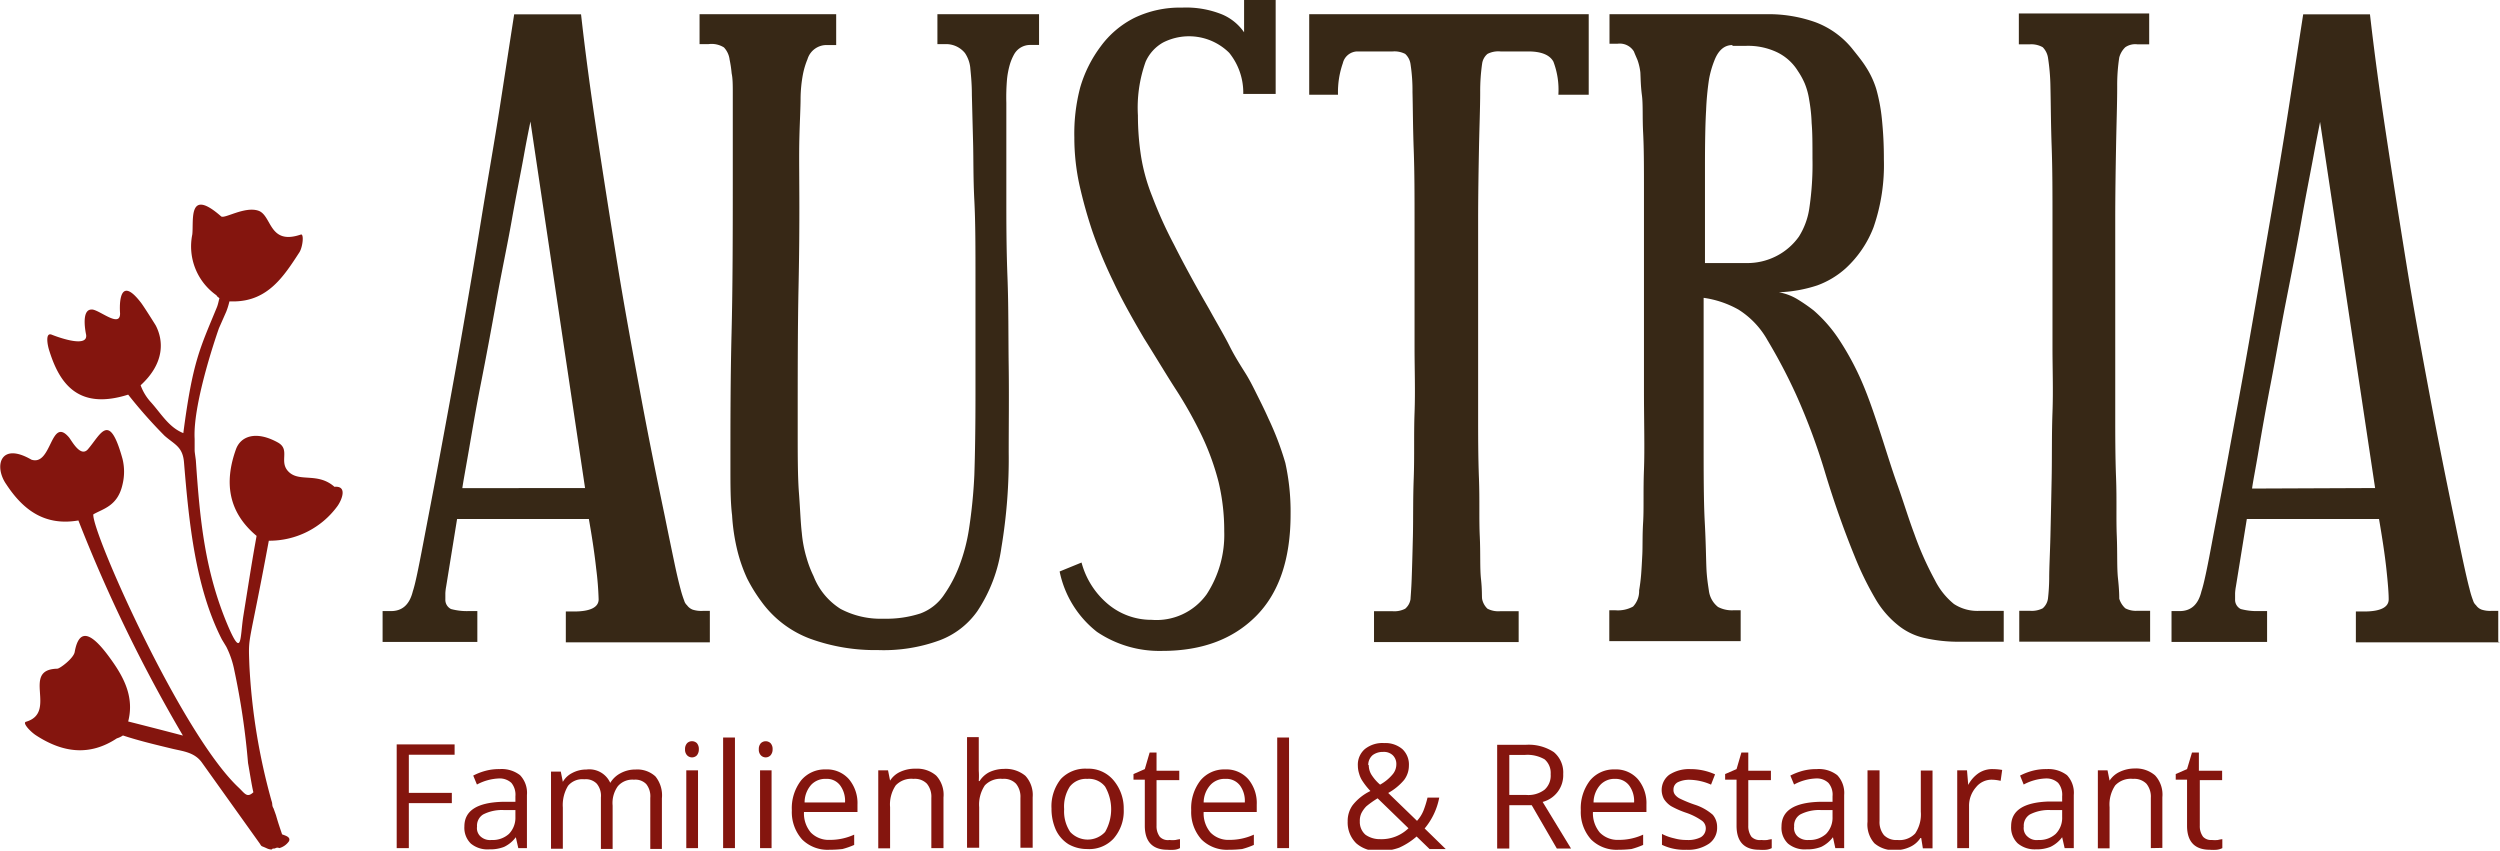 <svg xmlns="http://www.w3.org/2000/svg" xmlns:xlink="http://www.w3.org/1999/xlink" viewBox="0 0 243.01 82.72"><defs><style>.cls-1{fill:none;}.cls-2{clip-path:url(#clip-path);}.cls-3{fill:#84150e;}.cls-4{fill:#372816;}</style><clipPath id="clip-path"><rect class="cls-1" x="0.02" width="242.99" height="82.6"/></clipPath></defs><title>Logo Familienhotel Austria in Schladming Rohrmoos</title><g id="Ebene_2" data-name="Ebene 2"><g id="Ebene_1-2" data-name="Ebene 1"><g class="cls-2"><path class="cls-3" d="M39.74,82.44H38.56V72.36h5.63v1H39.74v3.71h4.18v1H39.74Z"/><path class="cls-3" d="M50.38,82.44l-.24-1.06h0a3.06,3.06,0,0,1-1.14.94,3.66,3.66,0,0,1-1.42.24A2.54,2.54,0,0,1,45.77,82a2.14,2.14,0,0,1-.63-1.66c0-1.53,1.22-2.32,3.66-2.4l1.3,0V77.4a1.81,1.81,0,0,0-.39-1.3,1.67,1.67,0,0,0-1.22-.43,4.91,4.91,0,0,0-2.13.59L46,75.39a5.85,5.85,0,0,1,1.22-.47,5,5,0,0,1,1.33-.16,2.92,2.92,0,0,1,2,.59,2.48,2.48,0,0,1,.67,1.93v5.16Zm-2.6-.79a2.35,2.35,0,0,0,1.69-.59,2.25,2.25,0,0,0,.63-1.65v-.67l-1.14,0a4,4,0,0,0-2,.43,1.28,1.28,0,0,0-.59,1.18,1.09,1.09,0,0,0,.39,1A1.37,1.37,0,0,0,47.78,81.65Z"/><path class="cls-3" d="M63.21,82.44V77.56a1.9,1.9,0,0,0-.39-1.34,1.46,1.46,0,0,0-1.19-.43,1.86,1.86,0,0,0-1.57.63,2.79,2.79,0,0,0-.51,1.89v4.21H58.41v-5a1.85,1.85,0,0,0-.4-1.34,1.48,1.48,0,0,0-1.22-.43,1.8,1.8,0,0,0-1.57.63,3.6,3.6,0,0,0-.51,2.12v4H53.56V75h.95l.2,1h0a2.16,2.16,0,0,1,.91-.86A2.88,2.88,0,0,1,57,74.8a2.23,2.23,0,0,1,2.32,1.3h0a2.53,2.53,0,0,1,1-.94,3,3,0,0,1,1.46-.36,2.61,2.61,0,0,1,1.93.67,2.93,2.93,0,0,1,.63,2.13v4.92H63.21Z"/><path class="cls-3" d="M66.59,72.83a.82.82,0,0,1,.2-.59.65.65,0,0,1,.47-.19.66.66,0,0,1,.48.19.86.86,0,0,1,.19.59.9.9,0,0,1-.19.59.66.66,0,0,1-.95,0A.79.79,0,0,1,66.59,72.83Zm1.26,9.61H66.71V74.88h1.14Z"/><path class="cls-3" d="M71.44,82.44H70.29V71.69h1.15Z"/><path class="cls-3" d="M73.76,72.83a.82.82,0,0,1,.2-.59.68.68,0,0,1,.94,0,.82.82,0,0,1,.2.59.85.85,0,0,1-.2.59.65.65,0,0,1-.94,0A.79.79,0,0,1,73.76,72.83ZM75,82.44H73.88V74.88H75Z"/><path class="cls-3" d="M80.61,82.6a3.51,3.51,0,0,1-2.64-1,4,4,0,0,1-1-2.83,4.42,4.42,0,0,1,.9-2.91,3,3,0,0,1,2.4-1.07,2.84,2.84,0,0,1,2.25.95,3.63,3.63,0,0,1,.83,2.48v.71h-5.2a2.87,2.87,0,0,0,.67,2,2.42,2.42,0,0,0,1.81.71,5.63,5.63,0,0,0,2.4-.51v1a7.82,7.82,0,0,1-1.14.4A11.43,11.43,0,0,1,80.61,82.6Zm-.32-6.89a1.86,1.86,0,0,0-1.45.59A2.58,2.58,0,0,0,78.21,78h3.93a2.53,2.53,0,0,0-.47-1.65A1.61,1.61,0,0,0,80.29,75.71Z"/><path class="cls-3" d="M90.53,82.44V77.56a2,2,0,0,0-.43-1.38,1.63,1.63,0,0,0-1.3-.47,2.09,2.09,0,0,0-1.73.63,3.31,3.31,0,0,0-.55,2.12v4H85.37V74.88h.95l.2,1h0a2.29,2.29,0,0,1,1-.86A3.36,3.36,0,0,1,89,74.72a2.84,2.84,0,0,1,2,.67,2.74,2.74,0,0,1,.71,2.13v4.92Z"/><path class="cls-3" d="M99.19,82.44V77.56a2,2,0,0,0-.43-1.38,1.62,1.62,0,0,0-1.3-.47,2.1,2.1,0,0,0-1.73.63,3.37,3.37,0,0,0-.55,2.12V82.4H94V71.65h1.14v3.27a7.1,7.1,0,0,1,0,1h.08a2.44,2.44,0,0,1,.94-.86,3.39,3.39,0,0,1,1.42-.32,3,3,0,0,1,2.09.67,2.75,2.75,0,0,1,.71,2.09V82.4H99.19Z"/><path class="cls-3" d="M109.23,78.66a4.06,4.06,0,0,1-1,2.87,3.23,3.23,0,0,1-2.56,1,3.62,3.62,0,0,1-1.81-.47,3.29,3.29,0,0,1-1.22-1.38,5,5,0,0,1-.43-2.09,4.25,4.25,0,0,1,.91-2.87,3.25,3.25,0,0,1,2.55-1,3.18,3.18,0,0,1,2.52,1.07A4.23,4.23,0,0,1,109.23,78.66Zm-5.79,0a3.57,3.57,0,0,0,.59,2.21,2.31,2.31,0,0,0,3.39,0,4.42,4.42,0,0,0,0-4.41,2,2,0,0,0-1.73-.75,2,2,0,0,0-1.7.75A3.6,3.6,0,0,0,103.44,78.66Z"/><path class="cls-3" d="M113.68,81.65a2.93,2.93,0,0,0,.59,0,3.88,3.88,0,0,1,.43-.08v.87a1.45,1.45,0,0,1-.55.16,3.94,3.94,0,0,1-.67,0c-1.45,0-2.2-.79-2.2-2.33V75.79h-1.1v-.55l1.1-.48.47-1.61h.67v1.77h2.21v.91h-2.21v4.44a1.7,1.7,0,0,0,.32,1.07A1.08,1.08,0,0,0,113.68,81.65Z"/><path class="cls-3" d="M119.43,82.6a3.51,3.51,0,0,1-2.64-1,4,4,0,0,1-1-2.83,4.42,4.42,0,0,1,.9-2.91,3,3,0,0,1,2.4-1.07,2.84,2.84,0,0,1,2.25.95,3.62,3.62,0,0,1,.82,2.48v.71H117a2.87,2.87,0,0,0,.67,2,2.42,2.42,0,0,0,1.81.71,5.67,5.67,0,0,0,2.4-.51v1a7.82,7.82,0,0,1-1.14.4A11.43,11.43,0,0,1,119.43,82.6Zm-.32-6.89a1.86,1.86,0,0,0-1.45.59A2.58,2.58,0,0,0,117,78H121a2.53,2.53,0,0,0-.47-1.65A1.66,1.66,0,0,0,119.11,75.71Z"/><path class="cls-3" d="M125.3,82.44h-1.15V71.69h1.15Z"/><path class="cls-3" d="M131,79.84a2.61,2.61,0,0,1,.48-1.57,4.89,4.89,0,0,1,1.73-1.38,6.79,6.79,0,0,1-.79-1,2.39,2.39,0,0,1-.31-.7,2.5,2.5,0,0,1-.12-.75,2,2,0,0,1,.67-1.62,2.73,2.73,0,0,1,1.89-.59,2.54,2.54,0,0,1,1.77.59,2.05,2.05,0,0,1,.63,1.62,2.3,2.3,0,0,1-.47,1.38,5.49,5.49,0,0,1-1.54,1.26l2.8,2.71a3.36,3.36,0,0,0,.63-1,9.46,9.46,0,0,0,.39-1.26h1.14a6.57,6.57,0,0,1-1.42,3l2.05,2h-1.57l-1.26-1.22A6.69,6.69,0,0,1,136,82.4a5.5,5.5,0,0,1-1.89.32,3.14,3.14,0,0,1-2.28-.75A2.83,2.83,0,0,1,131,79.84Zm3.15,1.73a3.76,3.76,0,0,0,2.76-1.06l-3-2.91a9.21,9.21,0,0,0-1.1.78,2.76,2.76,0,0,0-.48.67,1.77,1.77,0,0,0-.15.79,1.64,1.64,0,0,0,.55,1.3A2.4,2.4,0,0,0,134.11,81.57Zm-1.1-7.2a1.78,1.78,0,0,0,.24.9,4.28,4.28,0,0,0,.86,1,4.26,4.26,0,0,0,1.22-1,1.51,1.51,0,0,0,.36-1,1.17,1.17,0,0,0-.36-.87,1.26,1.26,0,0,0-.94-.31,1.62,1.62,0,0,0-1,.31A1.24,1.24,0,0,0,133,74.37Z"/><path class="cls-3" d="M146.71,78.27v4.21h-1.18V72.4h2.76a4.43,4.43,0,0,1,2.75.71,2.57,2.57,0,0,1,.91,2.12,2.68,2.68,0,0,1-2,2.72l2.76,4.53h-1.38l-2.44-4.21Zm0-1h1.62a2.61,2.61,0,0,0,1.81-.51,1.83,1.83,0,0,0,.59-1.5,1.74,1.74,0,0,0-.59-1.45,3.34,3.34,0,0,0-1.89-.43h-1.54Z"/><path class="cls-3" d="M157.3,82.6a3.51,3.51,0,0,1-2.64-1,4,4,0,0,1-1-2.83,4.42,4.42,0,0,1,.9-2.91,3,3,0,0,1,2.4-1.07,2.84,2.84,0,0,1,2.25.95,3.63,3.63,0,0,1,.83,2.48v.71h-5.2a2.92,2.92,0,0,0,.67,2,2.42,2.42,0,0,0,1.81.71,5.63,5.63,0,0,0,2.4-.51v1a7.82,7.82,0,0,1-1.14.4A11.43,11.43,0,0,1,157.3,82.6ZM157,75.71a1.86,1.86,0,0,0-1.45.59A2.58,2.58,0,0,0,154.9,78h3.94a2.53,2.53,0,0,0-.48-1.65A1.64,1.64,0,0,0,157,75.71Z"/><path class="cls-3" d="M166.91,80.39a1.88,1.88,0,0,1-.79,1.62,3.6,3.6,0,0,1-2.2.59,5,5,0,0,1-2.37-.48V81.06a4.79,4.79,0,0,0,1.19.43,4.4,4.4,0,0,0,1.22.16,2.7,2.7,0,0,0,1.37-.27,1,1,0,0,0,.48-.87.91.91,0,0,0-.4-.75,6,6,0,0,0-1.49-.75,8.64,8.64,0,0,1-1.5-.66,2.36,2.36,0,0,1-.67-.67,1.85,1.85,0,0,1,.51-2.37,3.53,3.53,0,0,1,2.05-.55,5.79,5.79,0,0,1,2.4.51l-.39,1a5.36,5.36,0,0,0-2-.47,2.59,2.59,0,0,0-1.22.23.78.78,0,0,0-.43.71.74.74,0,0,0,.15.51,1.38,1.38,0,0,0,.52.4,11.8,11.8,0,0,0,1.34.55,5,5,0,0,1,1.81,1A1.82,1.82,0,0,1,166.91,80.39Z"/><path class="cls-3" d="M171.2,81.65a2.93,2.93,0,0,0,.59,0,3.5,3.5,0,0,1,.43-.08v.87a1.51,1.51,0,0,1-.55.16,4,4,0,0,1-.67,0c-1.46,0-2.2-.79-2.2-2.33V75.79h-1.11v-.55l1.11-.48.47-1.61h.67v1.77h2.2v.91h-2.2v4.44a1.77,1.77,0,0,0,.31,1.07A1.14,1.14,0,0,0,171.2,81.65Z"/><path class="cls-3" d="M178.4,82.44l-.23-1.06h0a3.14,3.14,0,0,1-1.14.94,3.66,3.66,0,0,1-1.42.24A2.54,2.54,0,0,1,173.8,82a2.11,2.11,0,0,1-.63-1.66c0-1.53,1.22-2.32,3.66-2.4l1.3,0V77.4a1.76,1.76,0,0,0-.4-1.3,1.64,1.64,0,0,0-1.22-.43,4.88,4.88,0,0,0-2.12.59l-.36-.87a6.31,6.31,0,0,1,1.22-.47,5.17,5.17,0,0,1,1.34-.16,2.92,2.92,0,0,1,2,.59,2.51,2.51,0,0,1,.67,1.93v5.16Zm-2.59-.79a2.37,2.37,0,0,0,1.69-.59,2.25,2.25,0,0,0,.63-1.65v-.67l-1.14,0a4,4,0,0,0-2,.43,1.26,1.26,0,0,0-.59,1.18,1.09,1.09,0,0,0,.39,1A1.44,1.44,0,0,0,175.81,81.65Z"/><path class="cls-3" d="M182.7,74.88V79.8a2,2,0,0,0,.43,1.38,1.66,1.66,0,0,0,1.3.47,2.09,2.09,0,0,0,1.73-.63,3.31,3.31,0,0,0,.55-2.12v-4h1.14v7.56h-.94l-.16-1h-.08a2.36,2.36,0,0,1-1,.86,3.36,3.36,0,0,1-1.42.32,2.89,2.89,0,0,1-2.05-.67,2.74,2.74,0,0,1-.67-2.09v-5h1.15Z"/><path class="cls-3" d="M193.72,74.76a5.78,5.78,0,0,1,.9.08l-.15,1.06a4,4,0,0,0-.83-.11,1.94,1.94,0,0,0-1.57.74,2.73,2.73,0,0,0-.67,1.85v4.06h-1.15V74.88h.95l.12,1.42h0a3.17,3.17,0,0,1,1-1.14A2.38,2.38,0,0,1,193.72,74.76Z"/><path class="cls-3" d="M200.69,82.44l-.24-1.06h0a3.06,3.06,0,0,1-1.14.94,3.63,3.63,0,0,1-1.42.24,2.57,2.57,0,0,1-1.77-.59,2.14,2.14,0,0,1-.63-1.66c0-1.53,1.22-2.32,3.66-2.4l1.3,0V77.4a1.81,1.81,0,0,0-.39-1.3,1.67,1.67,0,0,0-1.22-.43,4.91,4.91,0,0,0-2.13.59l-.35-.87a6.07,6.07,0,0,1,1.22-.47,5.07,5.07,0,0,1,1.34-.16,3,3,0,0,1,2,.59,2.51,2.51,0,0,1,.66,1.93v5.16Zm-2.56-.79a2.35,2.35,0,0,0,1.69-.59,2.21,2.21,0,0,0,.63-1.65v-.67l-1.14,0a4,4,0,0,0-2,.43,1.28,1.28,0,0,0-.59,1.18,1.07,1.07,0,0,0,.4,1A1.28,1.28,0,0,0,198.13,81.65Z"/><path class="cls-3" d="M209.07,82.44V77.56a2,2,0,0,0-.43-1.38,1.66,1.66,0,0,0-1.3-.47,2.09,2.09,0,0,0-1.73.63,3.31,3.31,0,0,0-.55,2.12v4h-1.14V74.88h.94l.2,1h0a2.36,2.36,0,0,1,1-.86,3.36,3.36,0,0,1,1.42-.32,2.84,2.84,0,0,1,2,.67,2.75,2.75,0,0,1,.71,2.13v4.92Z"/><path class="cls-3" d="M215,81.65a3,3,0,0,0,.59,0,3.19,3.19,0,0,1,.43-.08v.87a1.57,1.57,0,0,1-.55.16,4,4,0,0,1-.67,0c-1.46,0-2.21-.79-2.21-2.33V75.79h-1.1v-.55l1.1-.48.48-1.61h.67v1.77H216v.91h-2.17v4.44a1.7,1.7,0,0,0,.32,1.07A1.06,1.06,0,0,0,215,81.65Z"/><path class="cls-4" d="M69,62.44h-14v-3h.79c1.57,0,2.4-.4,2.4-1.18a30.28,30.28,0,0,0-.24-3c-.15-1.38-.39-3-.71-4.81H44.43L43.37,57a4.8,4.8,0,0,0-.08.67v.59a1,1,0,0,0,.55.94,5.87,5.87,0,0,0,1.69.2h.87v3H37.19v-3H38c1.11,0,1.81-.63,2.13-1.93.24-.71.55-2.25,1-4.61s1-5.19,1.62-8.54,1.3-7,2-11,1.37-7.92,2-11.82,1.3-7.63,1.85-11.18,1-6.49,1.38-8.93h6.5c.39,3.5.9,7.32,1.53,11.49s1.3,8.43,2,12.76,1.5,8.62,2.28,12.83,1.58,8.11,2.33,11.7c.39,1.93.71,3.46.94,4.56s.43,1.93.59,2.52a10.1,10.1,0,0,0,.36,1.14.92.92,0,0,0,.27.44,1.21,1.21,0,0,0,.55.43,2.76,2.76,0,0,0,1,.12H69v3Zm-12.13-15L51.56,11.81c-.08.43-.32,1.54-.63,3.27s-.75,3.86-1.18,6.3-1,5.08-1.5,7.87-1,5.47-1.5,8-.86,4.69-1.18,6.54-.55,3.07-.63,3.66Z"/><path class="cls-4" d="M101,4.37h-.86a1.78,1.78,0,0,0-1.54.87,4.78,4.78,0,0,0-.43,1,8.25,8.25,0,0,0-.28,1.42A20.55,20.55,0,0,0,97.82,10c0,.95,0,2.17,0,3.66s0,3.15,0,5.51,0,4.92.11,7.76.08,5.75.12,8.7,0,5.75,0,8.31a52.42,52.42,0,0,1-.71,9.29A14.81,14.81,0,0,1,95,59.41a7.86,7.86,0,0,1-3.66,2.83,15.8,15.8,0,0,1-6,.95,18.5,18.5,0,0,1-6.58-1.1A10.29,10.29,0,0,1,74,58.46a15.47,15.47,0,0,1-1.38-2.24,15,15,0,0,1-.94-2.68,19.22,19.22,0,0,1-.52-3.46C71,48.78,71,47.2,71,45.39c0-4.25,0-8.58.11-13s.12-9.33.12-14.6V12.44c0-1.38,0-2.48,0-3.31s0-1.49-.11-2a11.56,11.56,0,0,0-.2-1.34,2.09,2.09,0,0,0-.55-1.18,2.26,2.26,0,0,0-1.5-.32H68V1.38H81.28v3h-.86a1.93,1.93,0,0,0-1.93,1.38,7.57,7.57,0,0,0-.44,1.46,13.4,13.4,0,0,0-.23,2.28c0,1-.08,2.32-.12,4s0,3.86,0,6.66c0,1.41,0,4-.08,7.83s-.08,8.39-.08,13.7c0,2.56,0,4.65.12,6.22s.16,2.88.28,3.9a12,12,0,0,0,.47,2.44A10.72,10.72,0,0,0,79.08,56a6.57,6.57,0,0,0,2.63,3.19,8.31,8.31,0,0,0,4.18.95,10.72,10.72,0,0,0,3.58-.51,4.75,4.75,0,0,0,2.32-1.85A12.9,12.9,0,0,0,93.25,55a17.42,17.42,0,0,0,.94-3.58,49.41,49.41,0,0,0,.52-5.24c.07-2.09.11-4.69.11-7.83,0-4.41,0-8.11,0-11.15s0-5.59-.11-7.71-.08-4-.12-5.55-.08-3.11-.12-4.69c0-1.3-.12-2.2-.16-2.71a3.14,3.14,0,0,0-.51-1.38,2.36,2.36,0,0,0-1.93-.87h-.75V1.38H101v3Z"/><path class="cls-4" d="M125.45,50c0,4.37-1.14,7.68-3.39,9.92s-5.27,3.35-9.09,3.35a10.85,10.85,0,0,1-6.34-1.85A10,10,0,0,1,103,55.55l2.13-.87a7.94,7.94,0,0,0,2.52,4,6.56,6.56,0,0,0,4.29,1.57,6,6,0,0,0,5.35-2.48A10.56,10.56,0,0,0,119,51.65a20.33,20.33,0,0,0-.55-4.8,24.79,24.79,0,0,0-1.57-4.37A40.72,40.72,0,0,0,114.39,38c-1-1.54-2-3.23-3.19-5.12-1.22-2.08-2.25-3.93-3-5.55a44.32,44.32,0,0,1-2-4.8,45.67,45.67,0,0,1-1.26-4.49,21.56,21.56,0,0,1-.51-4.68A17.61,17.61,0,0,1,105,8.5a12.42,12.42,0,0,1,2-4,9.16,9.16,0,0,1,3.26-2.76,10.23,10.23,0,0,1,4.65-1,9.33,9.33,0,0,1,3.9.67,4.94,4.94,0,0,1,2.12,1.73V0H124V9.13h-3.15a6.15,6.15,0,0,0-1.37-4,5.55,5.55,0,0,0-6.42-1A4,4,0,0,0,111.36,6a13.25,13.25,0,0,0-.75,5.23,25.93,25.93,0,0,0,.31,4A18.21,18.21,0,0,0,112,19.09a41.64,41.64,0,0,0,2.12,4.69c.87,1.73,2,3.82,3.39,6.22.78,1.42,1.49,2.6,2,3.62s1.07,1.89,1.54,2.64.83,1.5,1.18,2.2.71,1.42,1.06,2.21A28.65,28.65,0,0,1,124.94,45,22,22,0,0,1,125.45,50Z"/><path class="cls-4" d="M154.39,9.21h-2.91A7.71,7.71,0,0,0,151,6c-.35-.66-1.18-1-2.44-1h-2.71a2.3,2.3,0,0,0-1.26.24,1.5,1.5,0,0,0-.52.94,18.79,18.79,0,0,0-.19,2.76c0,1.57-.08,3.46-.12,5.63s-.08,4.52-.08,7V33.82c0,2,0,4.13,0,6.3s0,4.29.08,6.37,0,3.94.08,5.64,0,3.07.12,4.17.07,1.73.11,1.93a1.75,1.75,0,0,0,.52.94,2.3,2.3,0,0,0,1.26.24h1.77v3H133.56v-3h1.77a2.3,2.3,0,0,0,1.26-.24,1.52,1.52,0,0,0,.52-.94c0-.16.07-.83.11-1.93s.08-2.48.12-4.17,0-3.55.08-5.64,0-4.21.08-6.37,0-4.25,0-6.26V21.57c0-2.48,0-4.8-.08-7s-.08-4.06-.12-5.63a16.76,16.76,0,0,0-.2-2.76,1.65,1.65,0,0,0-.51-.94A2.3,2.3,0,0,0,135.37,5h-3.46a1.48,1.48,0,0,0-1.38,1.14,8.5,8.5,0,0,0-.47,3.07h-2.8V1.38h27.17V9.21Z"/><path class="cls-4" d="M171.71,1.38a13.57,13.57,0,0,1,4.76.78A8.39,8.39,0,0,1,180,4.68c.51.64,1,1.23,1.37,1.82a8.68,8.68,0,0,1,1,2.12,16.78,16.78,0,0,1,.55,2.88,37,37,0,0,1,.2,4,18.48,18.48,0,0,1-1,6.58,10.52,10.52,0,0,1-2.71,4,8.48,8.48,0,0,1-2.76,1.66,13.42,13.42,0,0,1-3.74.67,5.3,5.3,0,0,1,1.73.63,16.79,16.79,0,0,1,1.66,1.14A13.71,13.71,0,0,1,178.76,33a27.08,27.08,0,0,1,2.48,4.73c.59,1.45,1.1,3,1.61,4.56s1,3.19,1.58,4.81,1.06,3.23,1.65,4.8a31,31,0,0,0,2,4.49,7,7,0,0,0,1.85,2.32,4.17,4.17,0,0,0,2.44.67h2.4v3h-4.37A14.85,14.85,0,0,1,187,62a6.22,6.22,0,0,1-2.59-1.3,9.13,9.13,0,0,1-2.13-2.52,30.6,30.6,0,0,1-2-4.1c-1.06-2.6-2-5.27-2.83-8a61.88,61.88,0,0,0-2.84-7.67,53,53,0,0,0-2.79-5.32,8.3,8.3,0,0,0-2.84-3,9.66,9.66,0,0,0-3.38-1.14c0,5.55,0,10.08,0,13.54s0,6.22.11,8.27.12,3.5.16,4.45.16,1.65.24,2.2A2.39,2.39,0,0,0,167,59a2.91,2.91,0,0,0,1.53.32h.67v3H156.43v-3H157a3.07,3.07,0,0,0,1.74-.36,2.18,2.18,0,0,0,.59-1.57c.08-.47.15-1,.19-1.49s.08-1.19.12-2,0-1.85.08-3.15,0-3,.08-5.08,0-4.69,0-7.76V26.73c0-3.23,0-5.94,0-8.19s0-4.09-.08-5.63,0-2.75-.12-3.66-.12-1.65-.15-2.2a5.41,5.41,0,0,0-.28-1.22c-.12-.28-.24-.55-.35-.83a1.61,1.61,0,0,0-1.58-.75h-.79V1.38Zm-3.31,3c-.79,0-1.38.51-1.77,1.54a9.35,9.35,0,0,0-.51,1.81,27.5,27.5,0,0,0-.28,3c-.08,1.34-.11,3.19-.11,5.51s0,5.43,0,9.33h4a6.17,6.17,0,0,0,3-.71A6.07,6.07,0,0,0,174.86,23a7.09,7.09,0,0,0,1-2.67,28.94,28.94,0,0,0,.32-4.93c0-1.37,0-2.52-.08-3.42a16,16,0,0,0-.24-2.28,6.87,6.87,0,0,0-.43-1.58,7.24,7.24,0,0,0-.67-1.22,4.86,4.86,0,0,0-2-1.81,6.57,6.57,0,0,0-3.11-.63H168.4Z"/><path class="cls-4" d="M196.24,59.37h1.06a2.33,2.33,0,0,0,1.26-.24,1.52,1.52,0,0,0,.51-.94,18.55,18.55,0,0,0,.12-1.93c0-1.1.08-2.48.12-4.17s.08-3.55.12-5.63,0-4.22.08-6.38,0-4.25,0-6.26v-5.4c0-2.12,0-4.44,0-7s0-4.93-.08-7.17-.08-4.21-.12-5.83a20.24,20.24,0,0,0-.24-2.83,1.85,1.85,0,0,0-.51-1,2.26,2.26,0,0,0-1.26-.28h-1.06v-3h12.67v3h-1.14a1.71,1.71,0,0,0-1.18.28,2.14,2.14,0,0,0-.59,1,17.65,17.65,0,0,0-.2,2.83c0,1.66-.07,3.59-.11,5.83s-.08,4.65-.08,7.17V33.78c0,2,0,4.13,0,6.3s0,4.29.08,6.38,0,3.93.07,5.63,0,3.07.12,4.17S206,58,206,58.19a2.05,2.05,0,0,0,.59.94,2.19,2.19,0,0,0,1.18.24H209v3H196.28v-3Z"/><path class="cls-4" d="M243,62.44H229v-3h.79c1.58,0,2.4-.4,2.4-1.18,0-.63-.08-1.62-.23-3s-.4-3-.71-4.81H218.4L217.34,57a4.8,4.8,0,0,0-.08.67v.59a1,1,0,0,0,.55.94,6,6,0,0,0,1.7.2h.86v3h-9.29v-3h.79c1.1,0,1.81-.63,2.12-1.93.24-.71.56-2.25,1-4.61s1-5.19,1.61-8.54,1.3-7,2-11,1.38-7.92,2.05-11.82,1.3-7.63,1.85-11.18,1-6.49,1.38-8.93h6.49c.4,3.5.91,7.32,1.54,11.49s1.3,8.43,2,12.76,1.49,8.62,2.28,12.83,1.57,8.11,2.32,11.7c.4,1.93.71,3.46.95,4.56s.43,1.93.59,2.52a8.8,8.8,0,0,0,.35,1.14.93.93,0,0,0,.28.44,1.12,1.12,0,0,0,.55.43,2.7,2.7,0,0,0,.94.12h.67v3Zm-12.13-15-5.35-35.59c-.08.43-.31,1.54-.63,3.27s-.75,3.86-1.18,6.3-.95,5.08-1.5,7.87-1,5.47-1.49,8-.87,4.69-1.18,6.54-.56,3.07-.63,3.66Z"/><path class="cls-3" d="M25.89,82.44c-.52-.24-.44-.12-.63-.43l-5.63-7.88c-.71-1-1.82-1.1-2.84-1.34-1.61-.39-3.27-.78-4.84-1.3a2.16,2.16,0,0,1-.59.28c-2.68,1.77-5.28,1.38-7.84-.28-.55-.35-1.37-1.22-1-1.33C5.65,69.25,2,65.08,5.57,65c.24,0,1.58-1,1.69-1.62.48-2.71,1.93-1.53,3.55.75,1.3,1.81,2.24,3.7,1.65,6,1.54.39,3.23.82,5.32,1.37A146.71,146.71,0,0,1,7.62,50.59c-3.19.55-5.32-.94-7-3.5C-.61,45.35,0,42.91,3.05,44.68c2,.67,1.85-4.29,3.66-2.16.28.35,1.1,1.93,1.81,1.18,1.3-1.5,2.09-3.78,3.39.91a5.21,5.21,0,0,1,0,2.48C11.44,49.21,10,49.45,9.07,50c-.15,1.73,8.55,21.3,14.1,26.53.63.59.83,1.07,1.46.48-.16-.63-.4-2.21-.52-2.84a71.83,71.83,0,0,0-1.33-9A8.86,8.86,0,0,0,22,62.87l-.43-.71C19,57.13,18.37,50.83,17.89,45c-.11-1.58-.9-1.77-1.89-2.64a46.84,46.84,0,0,1-3.54-4c-4.84,1.53-6.65-1.07-7.64-4.18-.23-.67-.43-1.89.2-1.65,0,0,3.58,1.46,3.35,0,0,0-.56-2.48.55-2.44H9c.78.12,2.71,1.81,2.67.35,0,0-.35-4.09,2-1.06.2.24,1,1.5,1.46,2.24.75,1.42.94,3.63-1.46,5.83a4.92,4.92,0,0,0,1,1.65c1,1.11,1.74,2.44,3.15,3,.91-7,1.62-8.23,3.27-12.25.12-.31.16-.59.24-.86-.08-.08-.24-.16-.28-.28a5.81,5.81,0,0,1-2.36-5.91c.16-1.33-.47-4.64,2.8-1.77.31.28,2.28-1,3.62-.55s1,3.39,4.13,2.32c.32-.11.2,1.15-.12,1.7-1.53,2.36-3.07,4.76-6.37,4.8H22.3a7.08,7.08,0,0,1-.31,1l-.71,1.61s-2.56,7.2-2.36,10.75l0,1.14c0,.16.12.9.12,1,.39,5.71.86,10.75,3.15,16.11,1.33,3.07,1.14,1.14,1.45-.95.79-4.92.83-5.24,1.3-7.87-2.79-2.33-3.15-5.24-2-8.43.48-1.3,2-1.81,4.1-.63,1.22.71,0,1.89,1.06,2.87s2.8,0,4.41,1.42c1.3-.12.71,1.3.28,1.89a8.18,8.18,0,0,1-6.66,3.35c-2,10.79-2,9-1.89,12.09A60,60,0,0,0,26.4,77.87c.12.32,0,.4.19.71l.24.67c.2.71.35,1.14.59,1.85.28.12.87.24.67.67a1.68,1.68,0,0,1-.94.67.4.4,0,0,0-.36,0c-.16.08-.12,0-.35.08C26.52,82.6,26.2,82.6,25.89,82.44Z"/></g></g></g></svg>